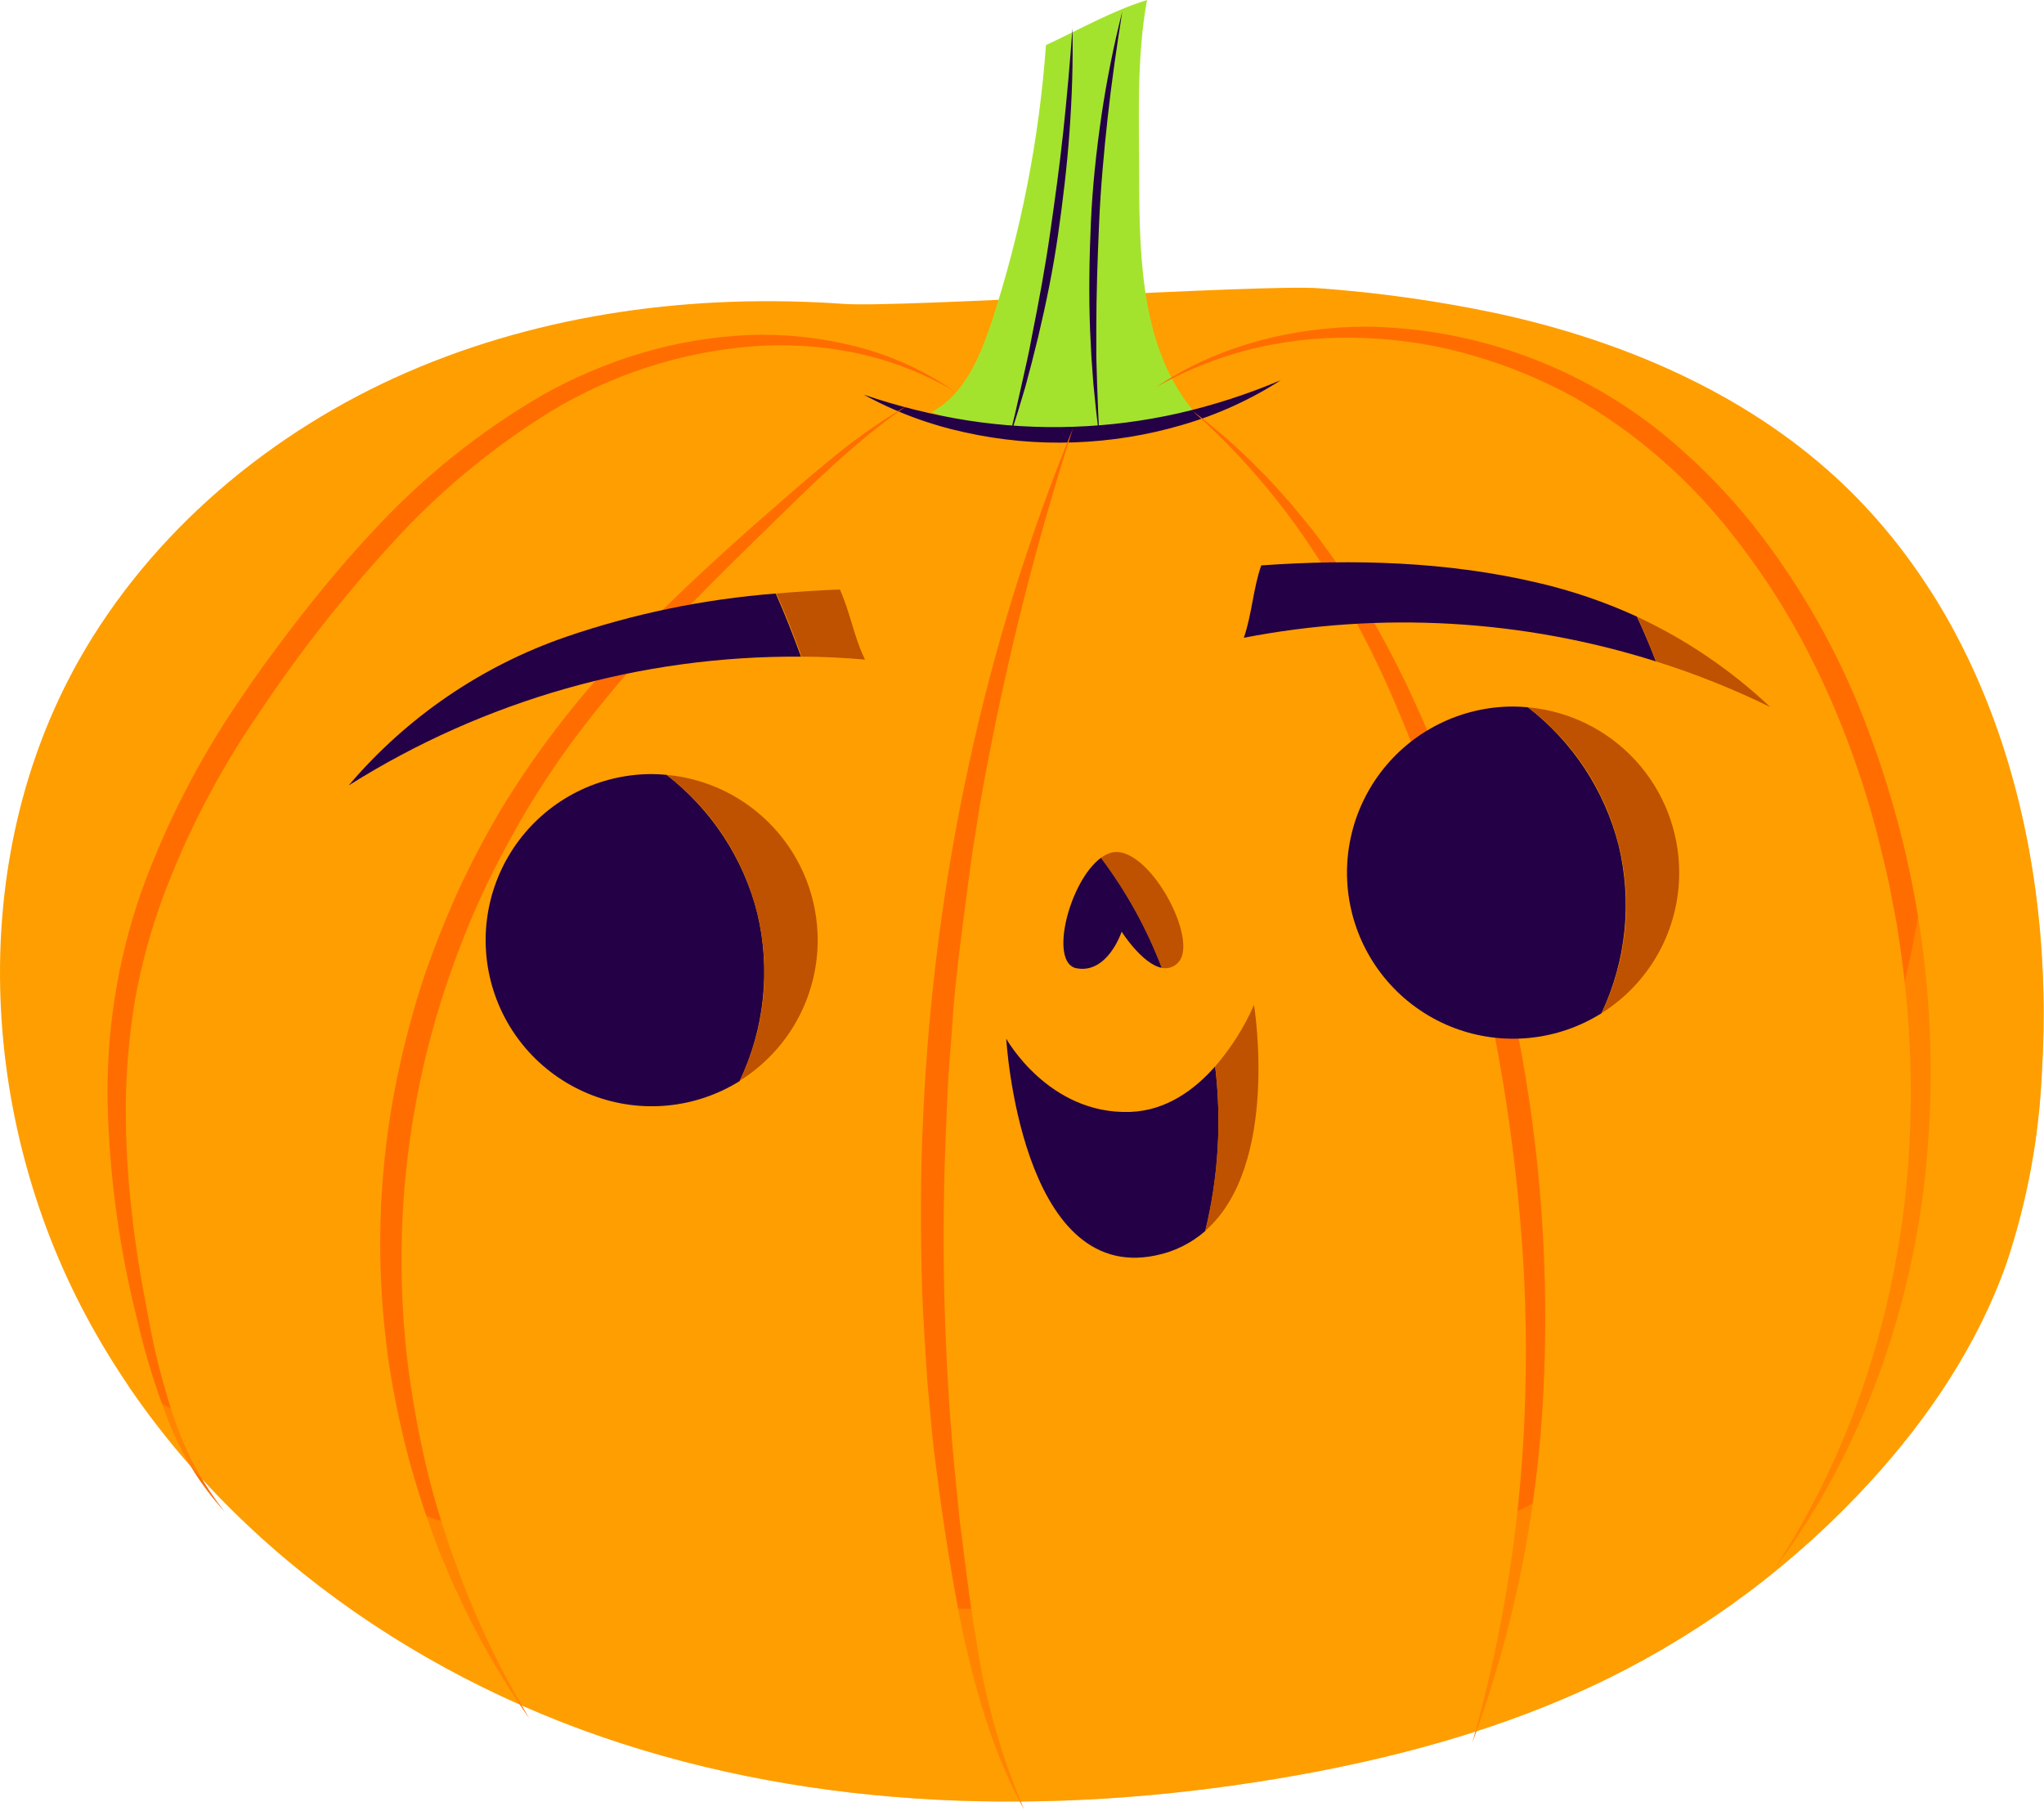 <?xml version="1.0" encoding="UTF-8"?> <svg xmlns="http://www.w3.org/2000/svg" width="263" height="233" viewBox="0 0 263 233" fill="none"> <path d="M108.532 39.1C89.472 37.75 69.962 40.27 52.432 47.88C34.902 55.49 19.442 68.41 10.062 85.1C-4.238 110.64 -2.748 143.47 11.062 169.29C24.872 195.11 49.852 214 77.532 223.51C105.212 233.02 135.412 233.69 164.282 228.87C178.972 226.42 193.512 222.54 206.882 215.98C219.658 209.694 231.143 201.068 240.742 190.55C248.162 182.41 254.432 173.08 258.122 162.7C260.791 154.785 262.339 146.535 262.722 138.19C264.472 110.25 256.832 80.36 236.212 61.42C224.212 50.42 208.642 43.81 192.712 40.34C185.128 38.735 177.444 37.649 169.712 37.09C162.732 36.53 115.562 39.63 108.532 39.1Z" fill="#FF9E00"></path> <path d="M154.063 53.47C146.973 45.47 146.593 33.83 146.583 23.18C146.583 15.41 146.203 7.66 147.583 0C142.853 1.5 139.103 3.71 134.583 5.8C133.713 17.921 131.363 29.89 127.583 41.44C126.063 45.97 124.063 50.81 119.863 53.02C131.063 57.16 142.883 57.67 154.063 53.47Z" fill="#A4E32D"></path> <path d="M111.141 50.78C115.494 52.269 119.967 53.38 124.511 54.1C129.022 54.799 133.589 55.07 138.151 54.91C142.712 54.757 147.249 54.171 151.701 53.16C156.187 52.13 160.573 50.708 164.811 48.91C160.864 51.447 156.569 53.394 152.061 54.69C147.549 56.011 142.889 56.76 138.191 56.92C133.489 57.087 128.784 56.657 124.191 55.64C119.629 54.659 115.233 53.022 111.141 50.78Z" fill="#240046"></path> <path d="M144.41 1.45C143.69 5.99 143.03 10.52 142.53 15.07C142.03 19.62 141.62 24.17 141.42 28.74C141.22 33.31 141.06 37.88 141.06 42.46V45.89L141.16 49.32L141.29 52.76L141.45 56.19C141.13 53.92 140.9 51.64 140.68 49.35L140.43 45.92L140.26 42.47C140.08 37.88 140.16 33.28 140.36 28.69C140.56 24.1 141.05 19.52 141.71 14.97C142.379 10.42 143.28 5.908 144.41 1.45Z" fill="#240046"></path> <path d="M137.992 3.65C138.082 8.09 137.932 12.54 137.612 16.98C137.292 21.42 136.762 25.83 136.132 30.24C135.502 34.65 134.612 39.01 133.582 43.34C133.062 45.5 132.509 47.654 131.922 49.8C131.292 51.93 130.672 54.06 129.922 56.17C130.162 55.08 130.412 54 130.682 52.92L131.412 49.68C131.892 47.51 132.412 45.35 132.792 43.17C133.662 38.83 134.472 34.47 135.102 30.09C135.732 25.71 136.342 21.32 136.812 16.91C137.282 12.5 137.672 8.1 137.992 3.65Z" fill="#240046"></path> <path d="M138.063 55.1C133.44 69.46 129.722 84.095 126.933 98.92C126.553 100.76 126.263 102.62 125.933 104.48L125.063 110C124.553 113.73 124.063 117.45 123.593 121.18C123.123 124.91 122.713 128.65 122.493 132.41L122.063 138.03C121.933 139.9 121.883 141.78 121.793 143.66C121.061 158.688 121.395 173.749 122.793 188.73L123.353 194.34C123.523 196.22 123.823 198.08 124.033 199.95L124.753 205.55C125.013 207.42 125.313 209.27 125.633 211.13C126.732 218.588 128.792 225.872 131.763 232.8C128.063 226.18 125.893 218.8 124.183 211.41C123.343 207.71 122.713 203.97 122.093 200.23C121.473 196.49 120.953 192.74 120.473 188.98L120.103 186.15L119.833 183.32L119.313 177.65C119.053 173.87 118.823 170.08 118.653 166.29C118.443 158.7 118.403 151.1 118.793 143.52C119.476 128.349 121.436 113.262 124.653 98.42C127.848 83.616 132.335 69.12 138.063 55.1Z" fill="#FF6D00"></path> <path d="M116.671 52.22C109.931 56.87 104.161 62.66 98.321 68.37C92.481 74.08 86.681 79.81 81.321 85.9C78.651 88.96 76.091 92.1 73.681 95.35C71.294 98.592 69.084 101.96 67.061 105.44C65.061 108.94 63.171 112.51 61.521 116.19C59.884 119.877 58.436 123.646 57.181 127.48C52.142 142.875 50.524 159.185 52.441 175.27C52.931 179.27 53.641 183.27 54.521 187.27C55.401 191.27 56.521 195.11 57.841 198.96C59.161 202.81 60.671 206.58 62.361 210.29C64.051 214 66.021 217.57 68.091 221.1C65.74 217.742 63.59 214.25 61.651 210.64C59.737 207.013 58.007 203.29 56.461 199.47C54.981 195.63 53.701 191.71 52.611 187.74C51.549 183.734 50.698 179.675 50.061 175.58C49.468 171.49 49.104 167.37 48.971 163.24C48.719 154.954 49.441 146.667 51.121 138.55C51.966 134.499 53.017 130.494 54.271 126.55C55.581 122.62 57.101 118.76 58.791 114.98C60.516 111.213 62.442 107.541 64.561 103.98C68.876 96.931 73.902 90.344 79.561 84.32C85.151 78.32 91.191 72.72 97.301 67.32C100.381 64.63 103.441 61.91 106.621 59.32C109.767 56.677 113.129 54.302 116.671 52.22Z" fill="#FF6D00"></path> <path d="M122.722 50.29C118.777 47.976 114.481 46.321 110.002 45.39C105.55 44.48 100.991 44.211 96.463 44.59C87.433 45.367 78.702 48.207 70.942 52.89C63.225 57.642 56.227 63.474 50.163 70.21C44.029 76.933 38.413 84.11 33.362 91.68C28.221 99.132 24.025 107.193 20.872 115.68C19.332 119.904 18.161 124.254 17.372 128.68C16.619 133.138 16.224 137.649 16.192 142.17C16.159 146.714 16.406 151.256 16.933 155.77C17.413 160.3 18.163 164.77 19.052 169.29C19.837 173.786 20.963 178.216 22.422 182.54C23.885 186.885 26.087 190.945 28.933 194.54C25.812 191.127 23.354 187.163 21.683 182.85C19.995 178.552 18.634 174.133 17.613 169.63C15.354 160.653 14.093 151.454 13.852 142.2C13.638 132.851 15.108 123.539 18.192 114.71C21.36 105.98 25.617 97.684 30.863 90.02C33.453 86.17 36.203 82.45 39.053 78.82C41.903 75.19 44.903 71.64 48.053 68.28C54.371 61.429 61.679 55.561 69.733 50.87C73.801 48.574 78.115 46.742 82.593 45.41C87.079 44.086 91.709 43.31 96.382 43.1C101.03 42.938 105.677 43.439 110.182 44.59C114.665 45.737 118.911 47.667 122.722 50.29Z" fill="#FF6D00"></path> <path d="M153.422 52.86C156.496 55.161 159.385 57.698 162.062 60.45C163.462 61.78 164.692 63.27 166.002 64.69C166.622 65.42 167.222 66.18 167.842 66.92C168.462 67.66 169.072 68.41 169.632 69.19L171.342 71.53C171.912 72.31 172.422 73.13 172.972 73.93C174.072 75.52 175.042 77.19 176.062 78.83C178.012 82.16 179.822 85.58 181.452 89.09C188.052 103.09 192.262 118.09 195.322 133.15C198.269 148.318 199.364 163.788 198.582 179.22C198.202 186.907 197.25 194.555 195.732 202.1C194.19 209.634 192.084 217.042 189.432 224.26C193.61 209.557 195.905 194.382 196.262 179.1C196.472 171.493 196.232 163.879 195.542 156.3C194.88 148.715 193.832 141.169 192.402 133.69C190.972 126.22 189.132 118.82 187.022 111.5C184.923 104.21 182.358 97.062 179.342 90.1C176.352 83.106 172.709 76.41 168.462 70.1C164.207 63.733 159.153 57.939 153.422 52.86Z" fill="#FF6D00"></path> <path d="M148.742 49.83C156.622 44.49 166.302 42.05 175.872 42.03C190.476 42.243 204.535 47.605 215.572 57.17C219.213 60.324 222.56 63.801 225.572 67.56C231.544 75.138 236.354 83.564 239.842 92.56C246.859 110.487 249.628 129.795 247.932 148.97C246.272 167.97 239.662 186.73 228.262 201.97C233.437 194.053 237.508 185.468 240.362 176.45C243.236 167.494 244.993 158.217 245.592 148.83C246.194 139.479 245.775 130.09 244.342 120.83L244.092 119.09L243.762 117.36L243.102 113.91C242.642 111.62 242.022 109.36 241.482 107.08C240.278 102.51 238.802 98.015 237.062 93.62C235.342 89.27 233.337 85.038 231.062 80.95C228.781 76.883 226.194 72.995 223.322 69.32C217.672 61.919 210.596 55.723 202.512 51.1C198.427 48.86 194.108 47.076 189.632 45.78C185.146 44.457 180.515 43.692 175.842 43.5C171.142 43.275 166.434 43.682 161.842 44.71C157.248 45.764 152.834 47.49 148.742 49.83Z" fill="#FF6D00"></path> <g style="mix-blend-mode:multiply" opacity="0.5"> <path d="M248.32 75.88C249.85 93.29 248.94 110.88 244.74 127.73C238.39 153.13 224.09 176.48 203.74 189.65C190.11 198.5 174.42 202.52 158.81 204.77C110.44 211.77 60.35 202.31 16.5 178.31C30.9 199.51 53.16 215.13 77.5 223.5C105.19 233.02 135.38 233.68 164.25 228.86C178.94 226.41 193.48 222.53 206.85 215.97C219.627 209.684 231.111 201.058 240.71 190.54C248.13 182.4 254.4 173.07 258.09 162.69C260.759 154.775 262.307 146.525 262.69 138.18C264.06 116.59 259.83 93.84 248.32 75.88Z" fill="#FF9E00"></path> </g> <path d="M97.441 117.48C95.641 110.419 91.534 104.161 85.771 99.7C85.131 99.64 84.491 99.6 83.841 99.6C80.533 99.603 77.271 100.373 74.311 101.851C71.352 103.329 68.775 105.474 66.786 108.117C64.796 110.76 63.447 113.828 62.845 117.081C62.243 120.334 62.404 123.682 63.317 126.862C64.229 130.042 65.867 132.967 68.101 135.406C70.336 137.845 73.106 139.732 76.194 140.919C79.282 142.105 82.604 142.558 85.897 142.243C89.19 141.927 92.365 140.851 95.171 139.1C98.37 132.363 99.171 124.735 97.441 117.48Z" fill="#240046"></path> <path d="M105.213 120.97C105.21 115.639 103.214 110.501 99.618 106.566C96.021 102.63 91.083 100.182 85.773 99.7C91.635 104.173 95.772 110.534 97.485 117.706C99.198 124.878 98.381 132.421 95.173 139.06C98.244 137.144 100.776 134.478 102.532 131.313C104.289 128.149 105.211 124.589 105.213 120.97Z" fill="#BF5200"></path> <path d="M208.273 108.79C206.479 101.726 202.371 95.466 196.603 91.01C195.973 90.95 195.323 90.91 194.673 90.91C191.362 90.912 188.096 91.684 185.134 93.164C182.172 94.644 179.594 96.793 177.604 99.44C175.615 102.087 174.267 105.16 173.669 108.417C173.07 111.674 173.236 115.025 174.155 118.207C175.073 121.388 176.718 124.313 178.96 126.75C181.202 129.186 183.98 131.069 187.074 132.249C190.169 133.428 193.495 133.872 196.79 133.546C200.085 133.22 203.26 132.133 206.063 130.37C209.238 123.639 210.017 116.025 208.273 108.79Z" fill="#240046"></path> <path d="M216.061 112.28C216.06 106.948 214.065 101.809 210.468 97.873C206.871 93.937 201.932 91.489 196.621 91.01C202.49 95.478 206.635 101.836 208.355 109.008C210.075 116.18 209.265 123.726 206.061 130.37C209.125 128.449 211.649 125.782 213.399 122.617C215.148 119.453 216.064 115.896 216.061 112.28Z" fill="#BF5200"></path> <path d="M151.572 123.87C154.462 120.97 147.572 108.29 142.872 109.74C142.432 109.883 142.02 110.099 141.652 110.38C144.912 114.705 147.545 119.469 149.472 124.53C149.85 124.612 150.242 124.594 150.61 124.479C150.978 124.363 151.31 124.153 151.572 123.87Z" fill="#BF5200"></path> <path d="M138.533 124.59C142.533 125.32 144.323 119.88 144.323 119.88C144.323 119.88 146.943 124.03 149.473 124.53C147.546 119.469 144.913 114.705 141.653 110.38C137.583 113.36 134.903 123.93 138.533 124.59Z" fill="#240046"></path> <path d="M156.353 137.21C153.713 140.21 150.063 142.91 145.413 143.07C134.913 143.43 129.473 133.65 129.473 133.65C129.473 133.65 131.283 165.16 148.673 161.54C151.053 161.069 153.267 159.979 155.093 158.38C156.78 151.456 157.206 144.285 156.353 137.21Z" fill="#240046"></path> <path d="M161.352 129.3C160.093 132.173 158.407 134.84 156.352 137.21C157.196 144.287 156.759 151.458 155.062 158.38C164.743 149.95 161.352 129.3 161.352 129.3Z" fill="#BF5200"></path> <path d="M108.061 75.85C105.341 75.95 102.611 76.13 99.891 76.37C101.081 79.03 102.171 81.74 103.141 84.49C105.861 84.49 108.591 84.63 111.301 84.87C109.871 81.97 109.391 78.75 108.061 75.85Z" fill="#BF5200"></path> <path d="M72.863 81.93C61.982 85.678 52.31 92.286 44.863 101.06C62.284 90.094 82.479 84.344 103.063 84.49C102.063 81.74 101.003 79.03 99.813 76.37C90.631 77.079 81.576 78.948 72.863 81.93Z" fill="#240046"></path> <path d="M197.893 74.99C186.273 72.25 174.193 71.91 162.283 72.75C161.233 75.75 161.093 79.03 160.043 82.06C177.694 78.64 195.919 79.685 213.063 85.1C212.323 83.153 211.51 81.234 210.623 79.34C206.537 77.466 202.272 76.009 197.893 74.99Z" fill="#240046"></path> <path d="M210.66 79.36C211.553 81.253 212.353 83.167 213.06 85.1C218.104 86.685 223.021 88.647 227.77 90.97C222.723 86.212 216.946 82.292 210.66 79.36Z" fill="#BF5200"></path> </svg> 